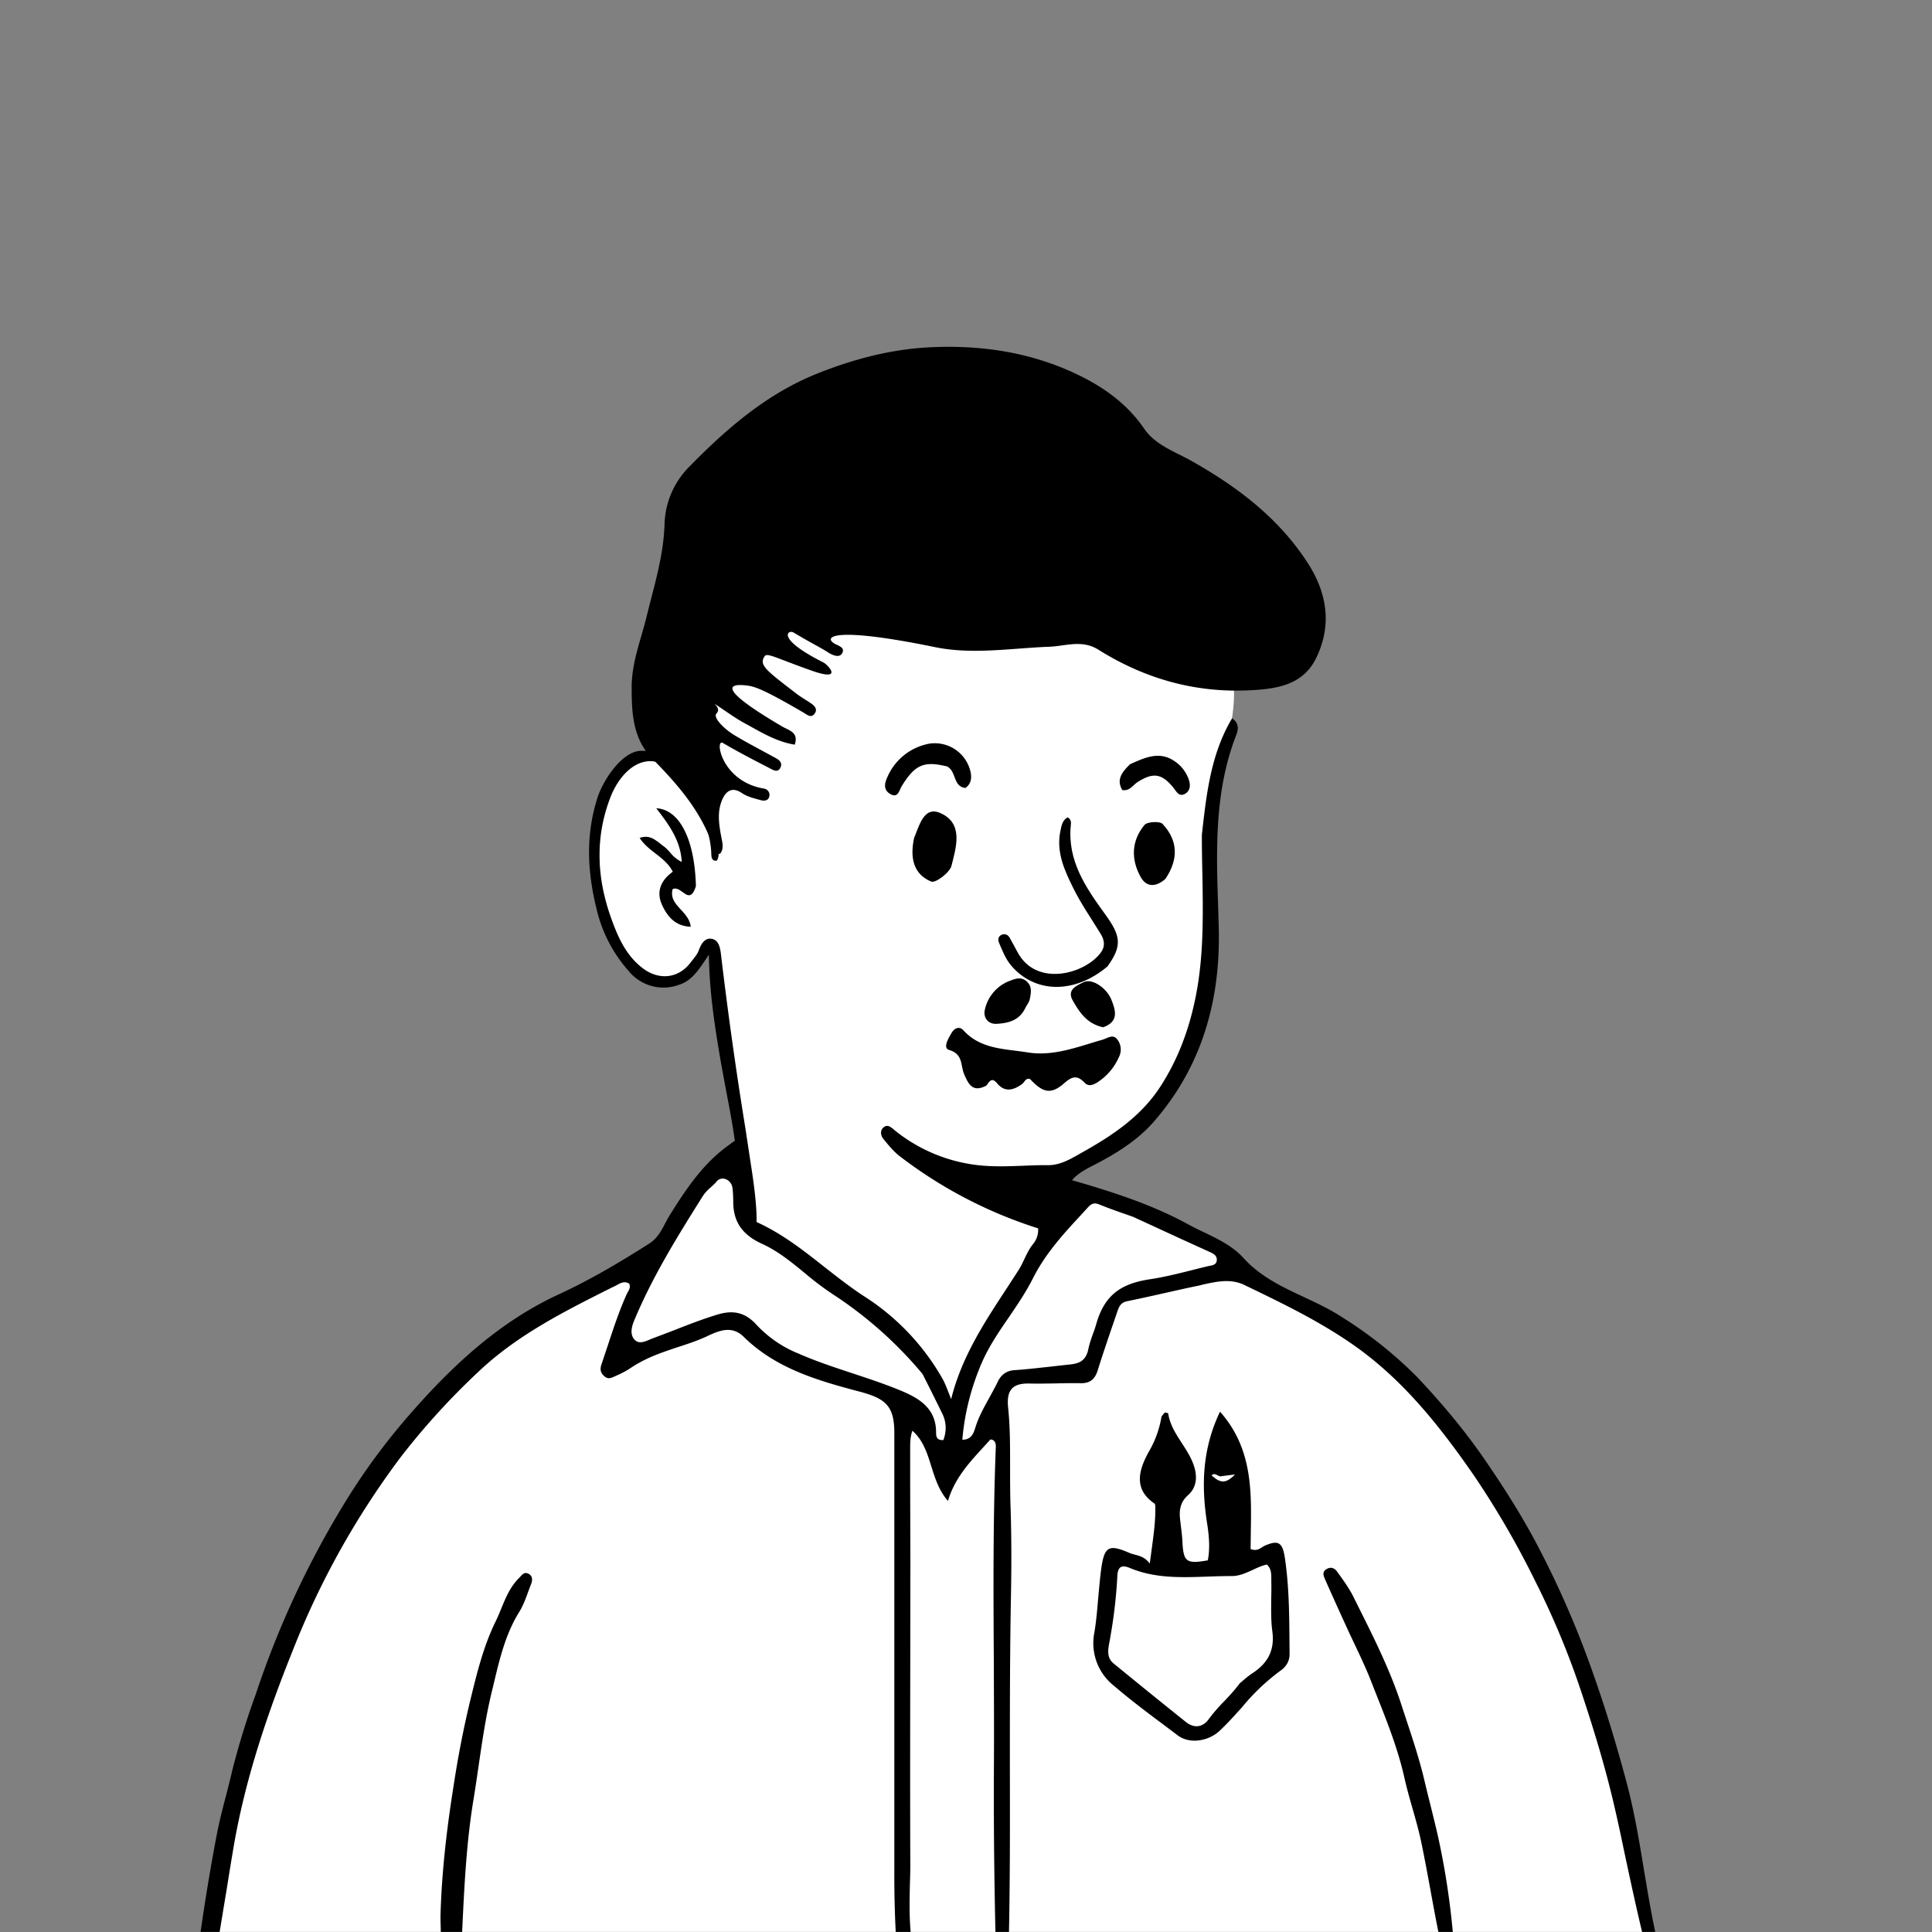 <svg xmlns="http://www.w3.org/2000/svg" viewBox="0 0 1744 1744" fill="none" shape-rendering="auto"><rect x="0" y="0" width="1744" height="1744" fill="#808080" stroke="none"/><mask id="viewboxMask"><rect width="1744" height="1744" rx="0" ry="0" x="0" y="0" fill="#fff" /></mask><g mask="url(#viewboxMask)"><g transform="translate(531 487)"><path d="M554 727.7c-99.2 297-363.8 388.6-503.7 19.8-19.3-50.7 31-69.5 66.2-91.9 24.1-15.3 36.8-28.5 35.3-42.2-7-64.4-36.9-243.8-36.9-243.8l-3-5.8s.7-1.6-2.2 1.2c-3 3-9.9 34.2-37 34.2-24.5 0-49.2-10.9-61-86.3C7.2 285.6 9.6 214 40 201c12.5-5.3 24-7.2 35.2-.8 11.3 6.4-13-22 112-126C268.4 6.4 396.7-3.5 448.5 8 500.3 19.5 552 44.8 574.9 98.5c27.8 65-25.9 114.3-14 262.5-2.2 53.6.8 171.2-146.6 210.6-28 7.5-19.3 48.4 22.7 58.4 67 21 117 72.3 117 97.9" fill="#fff"/><path fill-rule="evenodd" clip-rule="evenodd" d="m554 266.2.1-1.4c4.1-36.4 8.2-71.7 27.1-103.4 6.5 4.4 5.7 10 3.7 15.2-19.9 51.2-18 104.4-16.2 157.6l.4 14c2.1 66.4-14.5 126.8-58.7 177.5-15.4 17.6-35.8 29.8-56.5 40.3-21.4 11-25.9 20.1-19.2 43.6l.8 2.6c1.4 3.9 2.8 7.9-1 11.8-4.5 4.6-9.5 3.3-14.8 1.8l-.6-.1a406.4 406.4 0 0 1-137-68.3c-6-4.4-10.8-10.3-15.5-16.1l-.3-.4c-2.5-3-3-7.8.5-10.4 3.3-2.5 5.8-.5 8.7 1.8l1 .9a145.5 145.5 0 0 0 76.3 31.7c13.4 1.4 26.6.9 40 .4 7.4-.3 14.8-.6 22.3-.5 10.2 0 18.7-4.7 26.7-9.2l2.8-1.6c27.8-15.5 54.3-32.8 72.2-60.7 16.1-25 25.9-52.2 31.6-80.9 7.2-36.1 6.6-72.7 6-109.8-.3-12-.5-24.2-.5-36.4ZM50.6 190.8c21.9-1.7 34 11.2 44.3 26.3a140.4 140.4 0 0 1 22.4 61.5c.5 3.7 1 7.6-1.2 11.3-4.5.6-4.9-3-5-5.6-.5-20.7-9.7-38.7-18.9-56.1-6.6-12.5-16.2-24.6-31.4-27.6-17.2-3.5-33 12-40.8 32.2-14.5 37.6-12 74.6 1.4 111 5.8 15.9 13.1 32.1 27.8 43.2 14.8 11.3 32.7 9.3 43.6-5.7l2-2.5c2-2.6 4-5.1 5-8 2.1-5.8 5.4-11.2 11.3-10.4 6.8 1 8 8.3 8.7 14a3661 3661 0 0 0 22 156.7l5.9 38.8c2.6 17.1 5.6 41.7 3.6 52.1a28 28 0 0 0-.3 2.2c-.4 2.8-.6 5-4.2 5.5-4.9.8-7-2-7.7-6.4-2.3-17-3-23.6-4-49.6-.9-25.2-5.6-50-10.4-74.9l-5-27c-5.2-30.8-10.3-62-10.8-97l-2 3c-7.6 11.3-13.7 20.5-24.5 24a40.5 40.5 0 0 1-46.1-12.5 127.8 127.8 0 0 1-28.8-55.8c-8.4-34-9.9-67.1.9-100.6 5.2-16.1 23.7-44.7 42.2-42Zm34.6 127.5c4.4 3.2 8.4 6 12-5.4-1.1-42.2-14.7-69.2-35.8-70.3 11.2 14.6 22 28.8 23 48.5a32.3 32.3 0 0 1-10.7-8.8c-2-2.2-4-4.4-6.5-6l-3-2.4c-4.8-3.6-9.7-7.4-17.8-4.5 3.8 5.8 9 10 14.3 14 6 4.7 12 9.3 15.6 16.5-10.6 7.7-15.2 17.7-9.7 29.9 4.8 10.5 11.9 19.2 25.9 19.8-.6-6.3-4.7-10.9-8.8-15.4-5-5.4-9.7-10.6-7.5-18.6 3.2-1.5 6.2.7 9 2.7Z" fill="#000"/></g><g transform="translate(178 1057)"><path d="M1313.4 698 9.7 694.5s46.7-304.1 171.4-445C237 186.4 283.5 124.1 408.4 79.3c21.4-7.7 53.1-88 70.1-96.4 16.1-8 5.5 52.2 20.4 64.4a871.6 871.6 0 0 0 96 69.6c58.9 37.2 86 114.9 86 114.9s26.4-74.9 48.4-111.7c15.5-26 67.3-102.4 67.3-102.4s94.7 29.6 129.8 55.7c21.3 15.8 8.8 12.3 105.4 67.5 83.9 47.9 166.2 179.1 210 288 46.6 115.8 71.6 269 71.6 269Z" fill="#fff"/><path fill-rule="evenodd" clip-rule="evenodd" d="M1307 698c-6.7-27-12.5-54-18.3-81.1-2.5-12-5-24-7.7-35.8-8.2-37-19-73-30.9-108.8a740 740 0 0 0-42-101.5 795.8 795.8 0 0 0-56-96.5c-30-43.3-62.6-84.5-105.8-115.4-31.4-22.4-66.2-39.2-100.9-55.9-12.3-6-24.9-3.2-37.2-.5l-4 1c-9.9 2-19.6 4.2-29.4 6.4a1956 1956 0 0 1-35.3 7.7c-5.1 1-7 4-8.5 8.2l-6 17.5c-4.1 12.2-8.3 24.4-12.1 36.7-2.6 8.2-7 11.8-15.7 11.6-7.4-.1-14.8 0-22.2.2-8 .1-15.9.3-23.8.1-14-.3-20.9 4.7-19.2 21.5 1.9 18 1.8 36.1 1.8 54.3 0 10.7 0 21.4.3 32.2 1 27.5 1 55.3.5 82.7-1 51.3-1 102.6-1 154 .1 53.2.2 106.5-1 160.2a22.3 22.3 0 0 1-11.8.2c-1.3-54.1-1.9-107.3-1.6-160.5.2-31.8 0-63.7-.1-95.6-.4-63.9-.7-127.8 1.8-191.7.2-3.5-1-6.7-4.9-6.8a645 645 0 0 1-6.9 7.6c-12.8 14-25.4 27.8-31.4 47.9-8.3-9.6-11.7-20.8-15.1-31.5-3.7-11.9-7.3-23.3-17-31.9-2 5.8-2 11.1-2 16.5v33l.2 69-.1 84.4c-.1 61-.2 121.9 0 182.8.1 7.4 0 14.8-.3 22.1-.4 18.6-.9 37.2 2 55.6h-14.2a960.2 960.2 0 0 1-1.9-62.5v-399c0-24-7.7-30.8-30.6-37-38-10-76.2-20.9-105.4-49.7-10.8-10.6-22.4-5.3-32-1l-1.2.6c-8.6 4-17.5 6.9-26.4 9.8-12 4-24 8-35.1 14.3-2.3 1.2-4.4 2.6-6.6 4a80 80 0 0 1-13.2 7.2l-2.2 1c-3 1.4-5.9 2.7-9.3-.5-3.8-3.4-3.7-7-2-11.5l5.7-17.1c5-15.2 10-30.3 16.6-45l1-2c1.4-2.3 2.7-4.6 1.4-7.7-4-2.7-7.7-.7-11 1.1l-1.8 1-2.2 1-2 1c-42.4 21.3-84.8 42.6-119.8 76a651 651 0 0 0-69 75.8 742.6 742.6 0 0 0-97.7 174.6c-23.6 58.8-44 119-54.3 182-2 11.6-3.8 23.2-5.7 34.9l-7.9 47.7c-5.5 1-10.8 1-17.1 1 4.6-33 9.9-66 16.2-98.9 2.3-11.9 5.3-23.6 8.4-35.3 1.8-7.2 3.7-14.3 5.3-21.5a708.6 708.6 0 0 1 20.3-66.6l1-2.7a831.7 831.7 0 0 1 84-179 584 584 0 0 1 57-76.2c38-43.3 80-82 132.7-106.3 28.6-13.2 55.2-29 81.6-45.8 7.5-4.8 11-11.7 14.6-18.6 1.4-2.5 2.7-5.1 4.3-7.6 14.7-23.5 30-46.4 53.1-62.8l1.6-1.2c2.9-2.3 5.7-4.4 9.7-2 3.6 2 3.4 5.1 3.3 8.4v2.8c.6 16.6 2 33.1 3.4 49.6.5 5.3 2.7 10 8 12.4 22.4 10.3 41.5 25.3 60.6 40.4 11.5 9 23 18 35.2 26a212.8 212.8 0 0 1 71 74.6c2 3.6 3.5 7.4 5.2 11.8l2.6 6.6c9.3-37.5 29.3-68.2 49.3-98.7l11.7-18c2-3.2 3.6-6.6 5.2-10 2.2-4.6 4.4-9.2 7.8-13.4a20 20 0 0 0 2.4-21.7c-2.2-4.7-3.4-9.6-1.5-14.7 8.5-2.6 13 2.3 17.8 7.4l1 1c9-5.8 8-13.3 3.3-21.3-1.6-2.8-3-5.5-.6-8.2 2.3-2.5 5.4-2.2 8.4-1.3 37.1 10.7 74 22 108.2 40.6 4.7 2.6 9.6 5 14.5 7.3 13.3 6.4 26.6 12.8 36.3 23.5 15.4 17 35.1 26.2 54.8 35.4 11.8 5.6 23.5 11 34.4 18.2a376 376 0 0 1 67.4 53.7c23 24.3 44.5 50 63.2 77.6 16.4 24 32 48.6 45.6 74.5a856.2 856.2 0 0 1 48 109.3c12.5 34.7 23.2 69.9 32.7 105.5 6.8 25.8 11.2 52 15.5 78.3 3.7 22 7.3 44 12.4 66-3.2 1-6.7 1-11.4 1ZM654.7 183.2a365 365 0 0 0-80.3-71.5 262.2 262.2 0 0 1-25.9-19.5c-12-9.8-24-19.7-38.2-26.2-16.8-7.6-25.8-18.4-26.4-36.5v-2.4c-.1-3.9-.2-7.8-.7-11.6-.8-7.6-9.7-11.6-14.4-5.9-1.6 2-3.5 3.6-5.3 5.3a37 37 0 0 0-6.9 7.5c-23 36.6-45.8 73.2-62.4 113.3-2.2 5.4-3.7 12.5.9 16.9 3.7 3.6 8.4 1.7 13-.2a82 82 0 0 1 2.4-1l19.5-7.4c13.1-5.2 26.3-10.3 39.8-14.4 14.3-4.3 25.2-1.8 35.3 9.5a106 106 0 0 0 38.3 26c15.9 7 32.2 12.3 48.5 17.7 14.2 4.7 28.4 9.4 42.3 15.1 17.1 7 33 16.1 32.8 38.5 0 3.5.8 7 6.6 6.5 2.9-8 2.9-16-1.1-24l-5.2-10.6c-4-8-8-16.2-12.6-25.1ZM836 38.3l9 3.2L889.5 62a25418.5 25418.5 0 0 1 24.2 11c3.2 1.5 6.7 3 6.7 7.1 0 4.4-3.5 5-6.7 5.6l-1.8.4a992 992 0 0 0-14.5 3.6c-12.4 3.1-24.8 6.2-37.5 8.1-26.6 4-41 14.7-48.3 40.3-.9 3.2-2 6.4-3.2 9.5-1.6 4.5-3.1 9-4 13.4-2.5 12-10.2 13.2-19.5 14l-17.7 2c-9.7 1-19.4 2.2-29.2 2.8-8 .5-12.6 4.6-15.6 11-2.3 4.8-4.9 9.4-7.4 14-4.8 8.7-9.7 17.4-12.6 27-1.4 4.4-3.4 11-11.7 10.8 2-24 8-47.3 17.5-69.3 6.5-15 15.6-28.3 24.7-41.5 7.6-11.2 15.2-22.4 21.3-34.4 11.2-22.5 27.6-40.4 44.2-58.3l5.2-5.7c3.5-3.9 5.9-5 10.6-3.2 7.3 3 14.6 5.6 22 8.2Z" fill="#000"/><path d="M219.1 698c1.6-9.2.2-18.7.6-28 1.2-39.1 5.8-77.8 12-116.5A905 905 0 0 1 246 480c6-24.5 11.8-49.4 23-72.5 6.8-13.6 10.2-28.8 21.5-40 2.4-2.4 4.4-5.9 8.3-4 4.3 2 4 6.1 2.4 10-3.3 8.3-5.8 17.1-10.5 24.6-14 22.5-18.9 48.2-25 73-7.6 31.6-11 64.3-16.3 96.5-7 42.5-8.6 85.4-10.7 129.3-6.3 1.1-12.4 1.1-19.6 1.1ZM1122.7 698c-6.5-30.5-11.3-61.1-17.6-91.4-4.1-20-11-39.2-15.4-59-6.8-30.3-19-58.7-30.2-87.4-6.7-17.1-15.2-33.5-22.8-50.3-6.3-13.8-12.6-27.7-18.7-41.5-1.3-3.1-2.7-6.5 1.5-9 4.3-2.6 7.6-.5 9.8 2.7 5 6.9 10 13.8 13.9 21.3 16 32.2 32.7 64.2 43.8 98.4 7.4 22.8 15.5 45.6 21 69.2 3.8 16 8 32 11.7 48 7.2 32.3 12 65 14.6 98-3.4 1-7 1-11.6 1Z" fill="#000"/><path fill-rule="evenodd" clip-rule="evenodd" d="M912 320.4c-5.8-35.4-5-69 11.3-103.1 29.1 32.8 28.4 71 27.8 108.3l-.2 15.7c5 1.9 7.7.1 10.1-1.5l2.4-1.4c12.5-5.5 16.3-3.2 18.4 10.7 3.8 25.2 4 50.7 4.2 76.1l.1 11c0 6.9-3.7 11.9-8.5 15.1a194 194 0 0 0-34.6 33c-6.6 7.3-13.2 14.7-20.4 21.4-9.9 9-26.7 12-37.6 3.7l-10.5-7.9C858.7 489.7 843 478 828 465.1a49 49 0 0 1-18.1-48.5c1.7-10.4 2.6-21 3.5-31.7.8-8.4 1.5-16.8 2.6-25.2 2.8-20.7 6.7-23.1 25.5-14.9 1.7.7 3.4 1.2 5.1 1.6 4.5 1.2 9.2 2.5 13.3 8l2-15c1.6-12 3.1-23.1 3-34.4v-.6c0-1.6 0-3.6-.8-4.2-18-12.2-14.7-28.2-6.7-43.7l1-2a91.9 91.9 0 0 0 11.9-31.7c0-1.2 1.1-2.3 2-3.4l1.2-1.4 1.5.3 1.5.4c1.5 10.4 7 18.7 12.4 27.1 4.6 7.1 9.2 14.2 11.5 22.5 2.6 9.9 1 18.2-6.1 24.5-7 6.3-8 13.6-7 22l.7 6c.6 4.7 1.2 9.5 1.4 14.3.9 17.7 3.6 19.9 22.9 16.4 1.9-10 1.3-20-.3-31.1Zm29.3 142c1-1 2.2-1.9 3.3-2.8a74 74 0 0 1 7.5-5.9c14-9 20.8-20.6 18.4-38.3-1.3-9.7-1-19.5-1-29.4.2-5.1.2-10.2.1-15.3v-2.4c0-4.6 0-9.3-4-13-4.6 1-8.9 3-13.1 5-6 2.7-12 5.4-18.5 5.4-7.4 0-14.8.2-22.2.5-23.6.8-47.2 1.7-69.9-7.8-7.8-3.3-10.9-.8-11.3 7.4-1 20-3.5 39.8-7.1 59.4l-.1.4c-1.2 6.3-2.5 13.7 3.6 18.8a7267 7267 0 0 0 65.2 52.8c7.8 6.4 15.8 5 21.1-2.6a148 148 0 0 1 13.9-16c4.7-5 9.6-10.2 14-16.2ZM921 274.7c1.2.6 2.5 1.3 3.8.8l12-1.5c-8 8.2-12.9 8.3-21.1.8 1.9-1.9 3.6-1 5.3-.1Z" fill="#000"/></g><g transform="translate(266 207)"><path d="M487.3 374c4 2.2 10 3.6 6.7 9-3 4.7-10.5.3-13.3-1.6-5.6-3.6-15.6-8.6-30.5-17.5-4.5-2.7-16.8 5 27.1 27.1 4.1 2.1 19.1 18.1-11.7 7-31-11-39-15.9-41.3-12.7-5.8 8.2 2.2 13.4 28.8 34 4 3 8.5 5.6 12.7 8.4 3.4 2.3 6.5 5.4 3.6 9.4-3.1 4.5-6.8 1.1-10-.8-33-19.3-43-23.2-49.2-24.2-4.4-.6-45.5-7.4 30.4 37 5.6 3.2 14.6 5 10.8 16.1-16.8-2.7-30.8-11.5-45.1-19.3-9.3-5-17.8-11.5-26.7-17.2-3.3-2.1 6 3.6 1.2 8.3-3.5 3.5 6.4 13.6 15.6 19.3 11.5 7 23.7 13.2 35.6 19.8 3.8 2 8.7 4.3 6.7 9.3-2.4 6-7.3 2.4-10.8.6-14-7.2-27.9-14.4-41.3-22.3-7.7-4.5-1.6 34.9 37.3 41.2a5.8 5.8 0 0 1 4.6 6.8c-.9 4.3-4.7 4.5-8.2 3.5-5.7-1.6-11.5-2.9-16.6-6.3-8.6-5.8-14.3-2.3-18 6.5-4.4 10.8-2.7 21.7-.7 32.6 1 5.4 2.8 10.7-.9 15.6-3.9 1-5-1.8-5.7-4-10.3-33.1-32.2-58-55.8-82-17.4-18-18.4-40.8-18.4-64.3 0-22.3 8.3-42.5 13.4-63.4 6.8-27.9 15.5-55 16.3-84.4a76.4 76.4 0 0 1 22.6-51.5c33.7-34.4 70.1-65.8 115.3-83.8 33-13.2 67.5-22.3 103.7-23.8 44-1.9 86.4 4.4 126.2 22.4 25.4 11.5 48.7 27.1 65 51 10.6 15.4 28.4 21 43.6 29.7C851.8 233 889 261.3 915 302c17.3 27.2 21.4 56.2 6.8 85.6-11.6 23.2-34.2 27.1-57.4 28.4-50.3 3-96.6-10-139-36.6-14.9-9.2-29.3-3.2-44.1-2.6-34.4 1.3-69.2 7.3-103.1.4-93.3-19.2-100.8-9-91-3.3Z" fill="#000"/></g><g transform="translate(791 871)"><path d="M99.3 109c-12.6 6.6-16.2-1.7-20-10.4-3.3-7.8-.8-18.1-13.5-21.8-6-1.7-.7-10.5 2.2-15.4 2.4-4.2 6.9-6.4 10.6-2.4 15.8 17.4 37.8 16.7 58 20C160 82.8 182 73.9 204 67.6c4.4-1.2 9.2-5.2 13-1 4 4.6 4.9 11.2 2 16.7a51.8 51.8 0 0 1-19.5 22.8c-4 2.4-8 4-11.6.1-6.4-6.7-11.1-5.7-18 .4-12 10.6-19.3 9.1-31.1-3.6-4-1.1-4.8 2.7-7 4.4-7.6 5.7-15.7 7.9-22.5-.3-4.8-5.7-6.7-2.7-9.9 1.9Z" fill="#000"/></g><g transform="translate(653 805)"><path d="M272.7 104.6c-5.5 11.8-15.8 14-26 14.6-8.2.5-12.6-6.2-10.5-13.5a36 36 0 0 1 21.5-25c5.1-1.9 10.4-4.4 15.6-.2 5.7 4.6 4.4 10.6 3.3 16.4-.5 2.4-2.2 4.6-3.9 7.7ZM342.8 122.3c-14.3-3-21.2-13.2-27.3-23.9-5.8-10 3.2-13.6 9.7-16.8 7.4-3.7 21 5 25.3 16.5 3.6 9.2 6.5 19.2-7.7 24.2Z" fill="#000"/></g><g transform="translate(901 668)"><path d="M98.7 204.4c-29.8 25.1-65.6 24.4-87-.9-5-6-7.7-13-10.7-20-1.2-2.7-1.5-6.1 2.2-7.7 3.2-1.3 5.8 0 7.4 3 2.3 4 4.5 8.2 6.7 12.3 17 32.6 61.6 20 75.6.5 4-5.6 3-11.2-.4-16.7-8.4-13.8-17.7-27-24.8-41.5-7.9-15.9-15.4-32.4-11.5-51.2 1-4.9 1.8-9.9 6.6-12.4 3.5 2.1 3 5 2.8 7.3-3.2 31.8 13.6 56.2 30.8 79.9 14.5 19.9 15.8 28.6 2.3 47.4Z" fill="#000"/></g><g transform="translate(610 680)"><path d="M215.1 76.6c5-12 9-29.4 24.1-22.5 20.7 9.4 13.9 30.7 9.7 47.4-1.6 6.3-14.5 15.9-18.3 14.3-16.3-6.8-19.2-21.7-15.5-39.2ZM442 113.4c-8.6 7.5-17 7.6-22.2-1.5-9-16-8.6-32.8 3.3-47.2 2.5-3 13.8-3.6 16.3-1 14 15 14.6 31.8 2.6 49.7Z" fill="#000"/></g><g transform="translate(610 680)"></g><g transform="translate(774 657)"><path d="M81.4 35C60 29.6 52 33.2 40 52.6c-2.4 4-3.4 11.4-10.6 7-5.6-3.4-5.3-8.8-2.6-14.6a51.4 51.4 0 0 1 38-30.7 33.1 33.1 0 0 1 37.5 26.4c.9 5.3.1 10-4.8 13.6-11.2-1.3-8-14.2-16-19.1ZM246.2 32.8c14-6.2 27-12.4 41.2-1.9 5.1 3.7 9 8.8 11.3 14.7 2 5 2.3 10.7-2.7 13.8-5.7 3.5-8.1-2.1-11-5.6-10.4-12.8-18.4-13.7-32.4-4.6-4 2.6-6.8 8-13.5 7-5.7-9.6-.1-16.3 7-23.4Z" fill="#000"/></g><g transform="translate(0 559)"></g></g></svg>